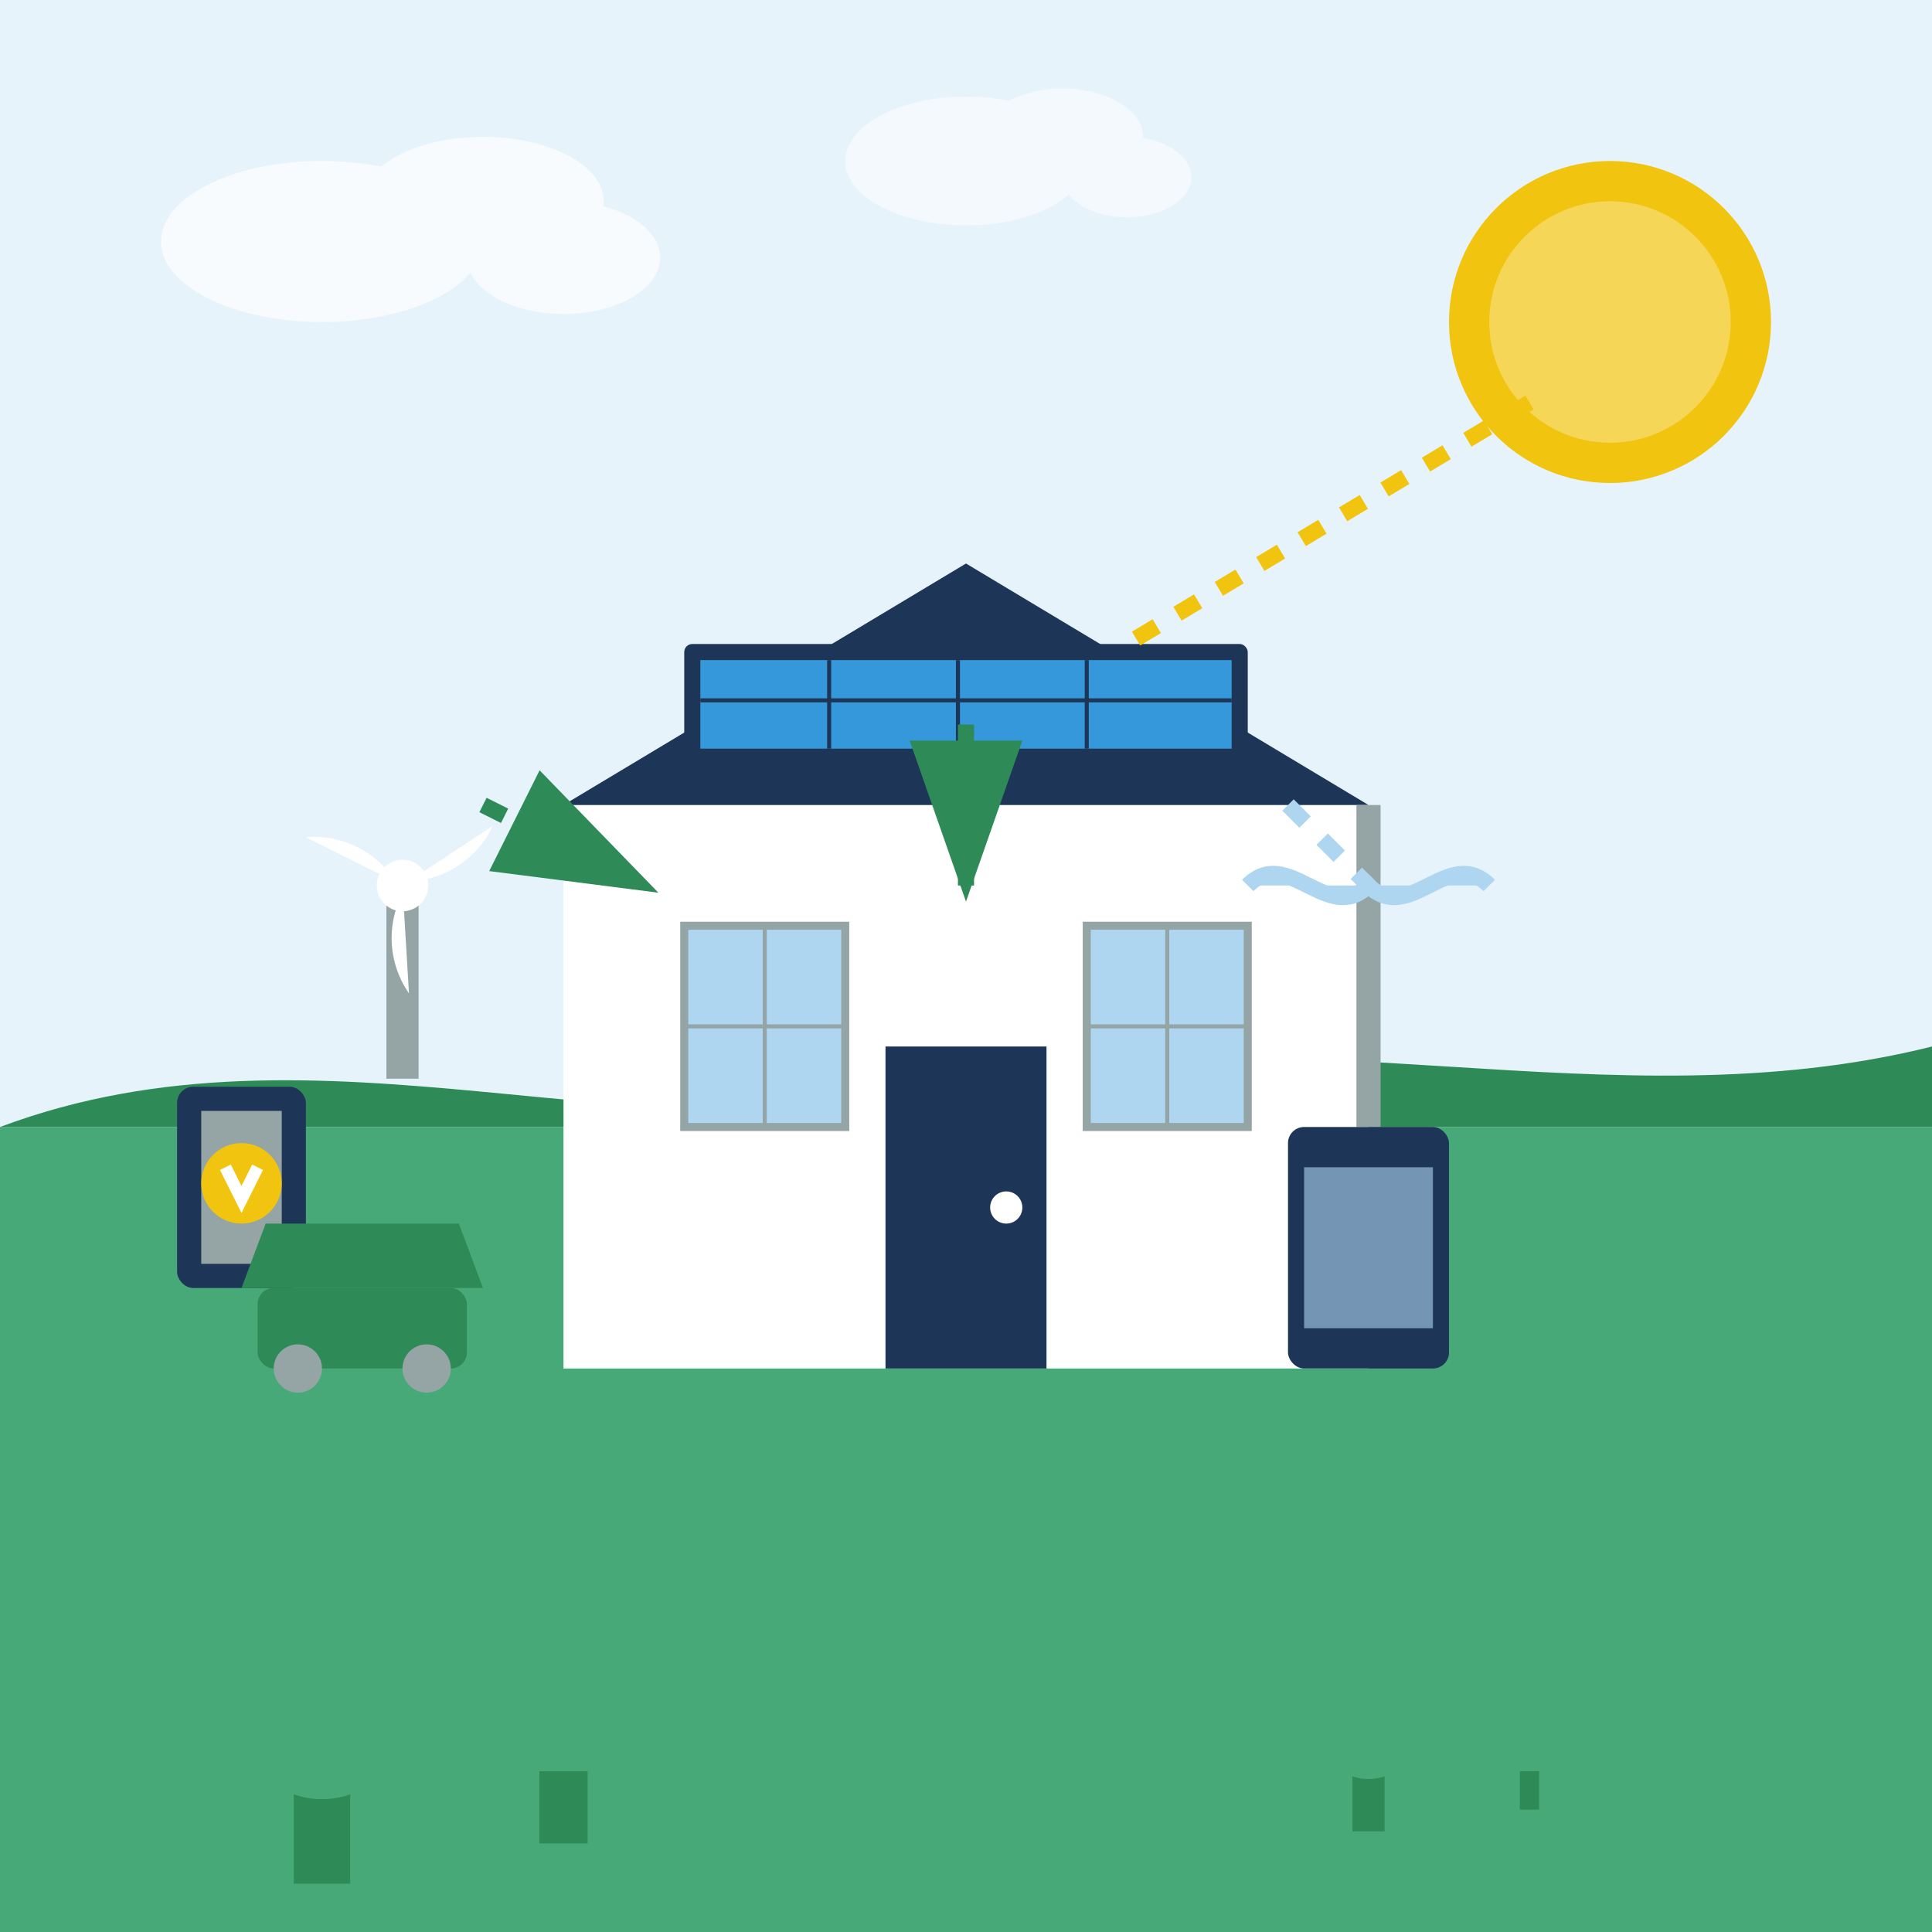 <?xml version="1.0" encoding="UTF-8"?>
<svg width="240" height="240" viewBox="0 0 240 240" xmlns="http://www.w3.org/2000/svg">
  <style>
    .primary { fill: #2E8B57; }
    .light-green { fill: #48A978; }
    .secondary { fill: #1D3557; }
    .accent { fill: #F1C40F; }
    .white { fill: #FFFFFF; }
    .light-blue { fill: #AED6F1; }
    .gray { fill: #95A5A6; }
  </style>
  
  <!-- Sky Background -->
  <rect class="light-blue" x="0" y="0" width="240" height="140" opacity="0.3"/>
  
  <!-- Sun -->
  <circle class="accent" cx="200" cy="40" r="20"/>
  <circle class="white" cx="200" cy="40" r="15" opacity="0.3"/>
  
  <!-- Clouds -->
  <g class="white" opacity="0.7">
    <ellipse cx="40" cy="30" rx="20" ry="10"/>
    <ellipse cx="60" cy="25" rx="15" ry="8"/>
    <ellipse cx="70" cy="32" rx="12" ry="7"/>
  </g>
  
  <g class="white" opacity="0.5" transform="translate(120, 20)">
    <ellipse cx="0" cy="0" rx="15" ry="8"/>
    <ellipse cx="12" cy="-3" rx="10" ry="6"/>
    <ellipse cx="20" cy="2" rx="8" ry="5"/>
  </g>
  
  <!-- Ground -->
  <rect class="light-green" x="0" y="140" width="240" height="100"/>
  <path class="primary" d="M0,140 C40,125 80,145 120,135 C160,125 200,140 240,130 L240,140 L0,140 Z"/>
  
  <!-- House -->
  <g transform="translate(70, 70)">
    <!-- Main House Structure -->
    <rect class="white" x="0" y="30" width="100" height="70"/>
    <path class="secondary" d="M0,30 L50,0 L100,30 Z"/>
    
    <!-- Roof Solar Panels -->
    <g transform="translate(15, 10)">
      <rect class="secondary" x="0" y="0" width="70" height="15" rx="1"/>
      <rect x="2" y="2" width="66" height="11" fill="#3498DB"/>
      
      <!-- Panel Dividers -->
      <path d="M18,2 L18,13 M34,2 L34,13 M50,2 L50,13" stroke="#1D3557" stroke-width="0.5"/>
      <path d="M2,7 L68,7" stroke="#1D3557" stroke-width="0.5"/>
    </g>
    
    <!-- Windows and Door -->
    <rect class="light-blue" x="15" y="45" width="20" height="25" stroke="#95A5A6" stroke-width="1"/>
    <path d="M15,57.5 L35,57.5 M25,45 L25,70" stroke="#95A5A6" stroke-width="0.5"/>
    
    <rect class="light-blue" x="65" y="45" width="20" height="25" stroke="#95A5A6" stroke-width="1"/>
    <path d="M65,57.5 L85,57.5 M75,45 L75,70" stroke="#95A5A6" stroke-width="0.5"/>
    
    <rect class="secondary" x="40" y="60" width="20" height="40"/>
    <circle cx="55" cy="80" r="2" fill="#FFFFFF"/>
    
    <!-- Green Energy Elements -->
    
    <!-- Wind Turbine -->
    <g transform="translate(-20, 40) scale(0.4)">
      <rect class="gray" x="-5" y="0" width="10" height="60"/>
      <circle class="white" cx="0" cy="0" r="8"/>
      <g transform="rotate(0)">
        <path class="white" d="M0,0 L-30,-15 A30,30 0 0,1 -5,-5 Z"/>
        <path class="white" transform="rotate(120)" d="M0,0 L-30,-15 A30,30 0 0,1 -5,-5 Z"/>
        <path class="white" transform="rotate(240)" d="M0,0 L-30,-15 A30,30 0 0,1 -5,-5 Z"/>
      </g>
    </g>
    
    <!-- Green Garden / Landscaping -->
    <g transform="translate(50, 150)">
      <!-- Trees -->
      <g transform="translate(-80, 0) scale(0.7)">
        <rect class="primary" x="-5" y="0" width="10" height="20"/>
        <circle class="light-green" cx="0" cy="-10" r="15"/>
      </g>
      
      <g transform="translate(-50, 0) scale(0.6)">
        <rect class="primary" x="-5" y="0" width="10" height="15"/>
        <path class="light-green" d="M0,-30 L15,0 L-15,0 Z"/>
        <path class="light-green" d="M0,-20 L12,-5 L-12,-5 Z"/>
        <path class="light-green" d="M0,-10 L10,0 L-10,0 Z"/>
      </g>
      
      <g transform="translate(50, 0) scale(0.5)">
        <rect class="primary" x="-4" y="0" width="8" height="15"/>
        <circle class="light-green" cx="0" cy="-10" r="12"/>
      </g>
      
      <g transform="translate(70, 0) scale(0.4)">
        <rect class="primary" x="-3" y="0" width="6" height="12"/>
        <path class="light-green" d="M0,-20 L10,0 L-10,0 Z"/>
        <path class="light-green" d="M0,-12 L8,-2 L-8,-2 Z"/>
      </g>
    </g>
  </g>
  
  <!-- Rainwater Harvesting System -->
  <g transform="translate(170, 100)">
    <path class="gray" d="M0,0 L0,40" stroke="#95A5A6" stroke-width="3"/>
    <rect class="secondary" x="-10" y="40" width="20" height="30" rx="2"/>
    <rect class="light-blue" x="-8" y="45" width="16" height="20" opacity="0.6"/>
    <path class="light-blue" d="M-15,10 C-10,5 -5,15 0,10 C5,15 10,5 15,10" stroke="#AED6F1" stroke-width="2" fill="none"/>
  </g>
  
  <!-- Electric Car Charging Station -->
  <g transform="translate(30, 160)">
    <rect class="secondary" x="-8" y="-25" width="16" height="25" rx="2"/>
    <rect class="gray" x="-5" y="-22" width="10" height="19"/>
    <circle class="accent" cx="0" cy="-13" r="5"/>
    <path d="M-2,-15 L0,-11 L2,-15" stroke="#FFFFFF" stroke-width="1.5" fill="none"/>
    
    <!-- Car -->
    <path class="primary" d="M0,0 L30,0 L27,-8 L3,-8 Z"/>
    <rect class="primary" x="2" y="0" width="26" height="10" rx="2"/>
    <circle cx="7" cy="10" r="3" class="gray"/>
    <circle cx="23" cy="10" r="3" class="gray"/>
  </g>
  
  <!-- Energy Flow Indicators -->
  <!-- Sun to Solar Panels -->
  <path d="M190,50 L140,80" stroke="#F1C40F" stroke-width="2" stroke-dasharray="3,3" fill="none"/>
  
  <!-- Solar to House -->
  <path d="M120,90 L120,110" stroke="#2E8B57" stroke-width="2" stroke-dasharray="3,3" fill="none" marker-end="url(#greenArrow)"/>
  
  <!-- Wind to House -->
  <path d="M60,100 L80,110" stroke="#2E8B57" stroke-width="2" stroke-dasharray="3,3" fill="none" marker-end="url(#greenArrow)"/>
  
  <!-- Rain to Collection -->
  <path d="M160,100 L170,110" stroke="#AED6F1" stroke-width="2" stroke-dasharray="3,3" fill="none"/>
  
  <!-- Marker Definitions -->
  <defs>
    <marker id="greenArrow" markerWidth="10" markerHeight="7" refX="9" refY="3.5" orient="auto">
      <polygon points="0 0, 10 3.5, 0 7" fill="#2E8B57"/>
    </marker>
  </defs>
</svg>